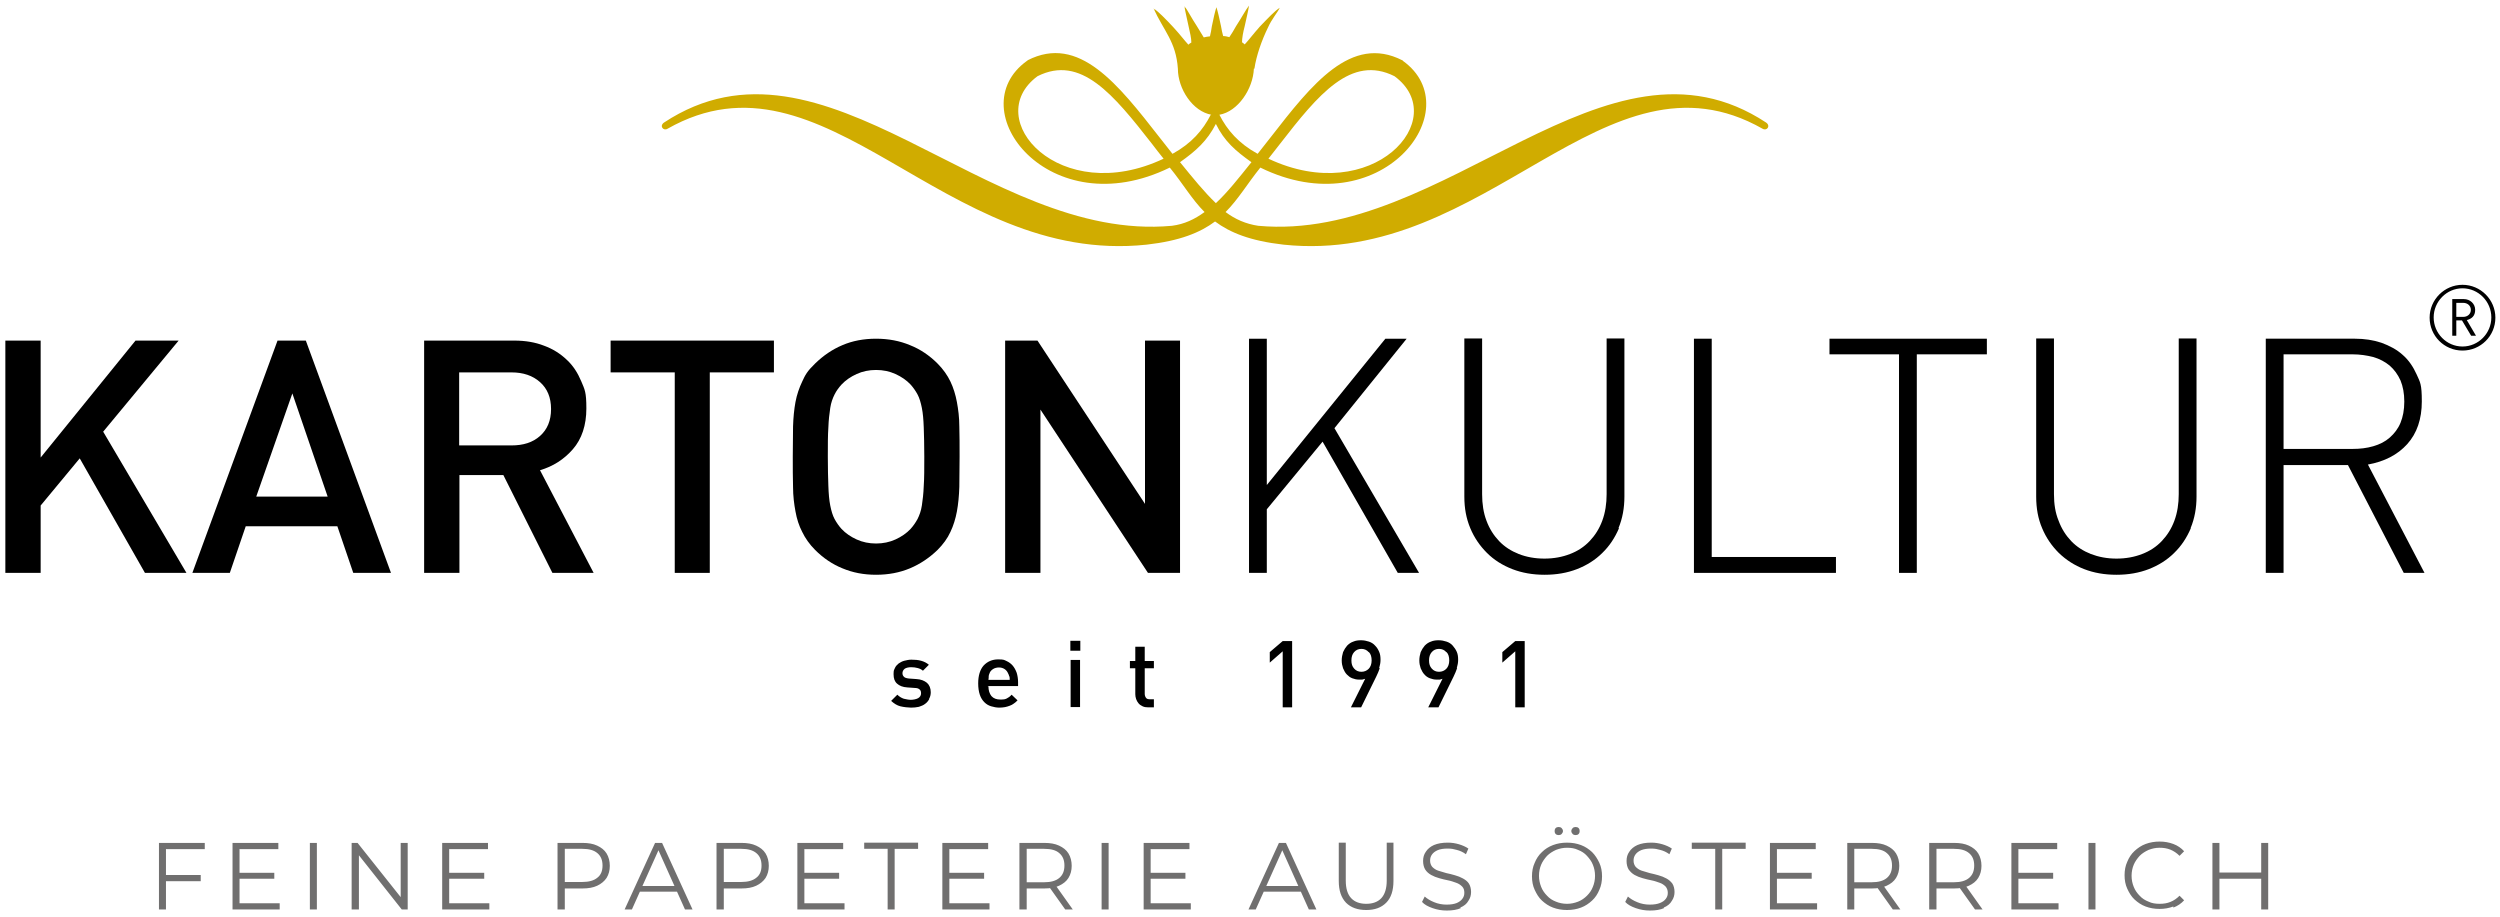 <?xml version="1.0" encoding="utf-8"?>
<!-- Generator: Adobe Illustrator 16.0.3, SVG Export Plug-In . SVG Version: 6.00 Build 0)  -->
<!DOCTYPE svg PUBLIC "-//W3C//DTD SVG 1.1//EN" "http://www.w3.org/Graphics/SVG/1.1/DTD/svg11.dtd">
<svg version="1.1" id="Ebene_1" xmlns="http://www.w3.org/2000/svg" xmlns:xlink="http://www.w3.org/1999/xlink" x="0px" y="0px"
	 width="2705px" height="992px" viewBox="-654.5 -215.5 2705 992" enable-background="new -654.5 -215.5 2705 992"
	 xml:space="preserve">
<g>
	<g>
		<defs>
			<rect id="SVGID_1_" x="-649" y="-210" width="2620.146" height="979.129"/>
		</defs>
		<clipPath id="SVGID_2_">
			<use xlink:href="#SVGID_1_"  overflow="visible"/>
		</clipPath>
		<path clip-path="url(#SVGID_2_)" d="M985.022,549.859V489.21l-13.999,12.247v-11.372l13.999-11.954h10.206v71.729H985.022z
			 M910.376,490.085c-2.042-2.332-4.664-3.497-7.874-3.497c-3.207,0-5.831,1.165-7.87,3.497c-2.042,2.336-2.917,5.25-2.917,9.041
			s0.875,6.415,2.917,8.747c2.039,2.333,4.663,3.5,7.87,3.5c3.21,0,5.832-1.167,7.874-3.208c2.041-2.042,3.208-5.248,3.208-9.039
			s-0.877-7-2.916-9.041 M922.039,507.58c-0.875,2.914-2.332,5.833-3.791,9.039l-16.327,33.24h-11.083l15.457-30.906
			c-0.877,0.29-2.042,0.585-2.917,0.873h-3.498c-2.626,0-4.958-0.583-7.29-1.457c-2.332-0.873-4.373-2.332-5.83-4.079
			c-1.752-1.754-2.917-4.084-4.084-6.71c-0.874-2.622-1.459-5.248-1.459-8.454c0-3.209,0.585-6.125,1.459-9.041
			c1.167-2.622,2.624-4.954,4.374-6.996c2.041-2.041,4.083-3.498,6.705-4.375c2.626-1.165,5.54-1.457,8.456-1.457
			c2.917,0,5.833,0.584,8.457,1.457c2.624,0.877,4.956,2.334,6.707,4.375c1.747,2.042,3.207,4.079,4.374,6.706
			c1.164,2.626,1.457,5.54,1.457,8.746c0,2.916-0.583,5.833-1.457,8.749 M826.4,490.085c-2.042-2.332-4.664-3.497-7.872-3.497
			c-3.207,0-5.833,1.165-7.874,3.497c-2.04,2.336-2.917,5.25-2.917,9.041s0.877,6.415,2.917,8.747c2.041,2.333,4.667,3.5,7.874,3.5
			c3.208,0,5.83-1.167,7.872-3.208c2.041-2.042,3.206-5.248,3.206-9.039s-0.874-7-2.916-9.041 M838.354,507.58
			c-0.873,2.914-2.332,5.833-3.789,9.039l-16.326,33.24h-11.081l15.454-30.906c-0.875,0.29-2.042,0.585-3.211,0.873h-3.496
			c-2.624,0-4.956-0.583-7.29-1.457c-2.334-0.873-4.083-2.332-5.83-4.079c-1.752-1.754-2.917-4.084-4.084-6.71
			c-0.874-2.622-1.459-5.248-1.459-8.454c0-3.209,0.585-6.125,1.459-9.041c1.167-2.622,2.626-4.954,4.374-6.996
			c2.041-2.041,4.083-3.498,6.705-4.375c2.626-1.165,5.542-1.457,8.459-1.457c2.914,0,5.83,0.584,8.452,1.457
			c2.626,0.877,4.958,2.334,6.709,4.375c2.04,2.042,3.207,4.079,4.374,6.706c1.164,2.626,1.457,5.54,1.457,8.746
			c0,2.916-0.583,5.833-1.457,8.749 M733.386,549.859V489.21l-13.995,12.247v-11.372l13.995-11.954h10.204v71.729H733.386z
			 M587.888,549.859c-2.332,0-4.373-0.29-6.125-1.165c-1.749-0.874-3.207-1.751-4.374-3.208c-1.165-1.457-2.04-2.917-2.623-4.664
			c-0.583-1.749-0.875-3.501-0.875-5.248V507.58h-5.832v-7.87h5.832v-15.456h10.206v15.456h9.912v7.87h-9.912v27.7
			c0,1.751,0.58,3.208,1.458,4.373c0.874,1.169,2.332,1.457,4.374,1.457h4.08v8.749H587.888z M503.911,498.541h10.207v51.028
			h-10.207V498.541z M503.62,477.841h10.789v10.787H503.62V477.841z M437.432,516.327c0-0.872-0.583-2.037-1.166-3.206
			c-0.876-2.042-2.042-3.499-3.791-4.664c-1.75-1.167-3.79-1.751-6.124-1.751c-2.332,0-4.665,0.584-6.414,1.751
			c-1.749,1.165-3.207,2.622-3.791,4.664c-0.583,1.169-0.875,2.334-0.875,3.206c0,0.877,0,2.334-0.292,3.793h23.035
			c0-1.459,0-2.916-0.29-3.793 M414.979,527.115c0,4.376,1.167,7.875,3.208,10.501c2.332,2.622,5.539,3.788,9.622,3.788
			c4.083,0,5.249-0.294,6.999-1.166c1.748-0.875,3.499-2.042,5.248-4.082l6.415,6.123c-1.458,1.457-2.625,2.626-4.083,3.499
			c-1.166,0.874-2.623,1.749-4.374,2.334c-1.748,0.582-3.206,1.167-4.956,1.457c-1.75,0.29-3.792,0.584-6.124,0.584
			c-3.208,0-6.123-0.584-9.039-1.459c-2.916-0.874-5.248-2.332-7.29-4.373c-2.041-2.042-3.79-4.668-4.956-8.165
			c-1.168-3.498-1.749-7.582-1.749-12.247c0-8.454,2.04-14.872,5.832-19.245c4.081-4.373,9.329-6.705,15.744-6.705
			c6.416,0,6.416,0.582,9.04,1.751c2.624,1.165,4.956,2.915,6.705,4.954c1.75,2.042,3.208,4.668,4.374,7.872
			c0.876,2.919,1.458,6.417,1.458,9.916v4.375h-33.24L414.979,527.115z M350.832,541.11c-1.166,2.042-2.625,3.795-4.375,4.96
			c-1.75,1.457-4.082,2.33-6.706,3.209c-2.624,0.58-5.54,0.874-8.456,0.874c-2.916,0-8.165-0.584-11.663-1.459
			c-3.5-0.874-6.707-2.916-9.915-5.83l6.707-6.708c2.04,2.04,4.374,3.497,6.998,4.374c2.624,0.58,5.248,1.165,7.581,1.165
			c2.332,0,5.832-0.585,7.872-1.748c2.042-1.166,3.208-2.916,3.208-5.248c0-2.336-0.583-3.208-1.458-4.083
			c-1.166-1.167-2.916-1.747-5.247-1.747l-8.166-0.585c-4.956-0.294-8.456-1.751-11.08-4.083c-2.624-2.334-3.79-5.54-3.79-10.206
			c0-4.663,0.583-4.663,1.458-6.705c0.874-2.044,2.332-3.501,4.081-4.958c1.75-1.165,3.79-2.332,6.124-2.916
			c2.332-0.582,4.956-1.163,7.58-1.163c3.792,0,7.29,0.288,10.497,1.163s6.124,2.332,8.456,4.373l-6.414,6.417
			c-1.75-1.459-3.5-2.333-5.832-2.916c-2.042-0.584-4.374-0.874-6.998-0.874c-2.625,0-5.541,0.584-7,1.749
			c-1.458,1.167-2.332,2.914-2.332,4.665c0,1.748,0.583,2.917,1.458,3.789c0.874,1.165,2.916,1.75,5.54,2.042l8.165,0.582
			c4.956,0.295,8.456,1.752,11.371,4.083c2.624,2.332,4.082,5.831,4.082,10.206c0,2.624-0.583,4.956-1.749,6.998"/>
		<path clip-path="url(#SVGID_2_)" fill="#D0AC00" d="M730.469-59.836c-4.081,5.248-8.454,10.79-12.537,16.038
			c112.552,53.068,198.859-43.154,136.46-89.223C807.447-156.642,771.873-113.194,730.469-59.836 M591.968-59.836
			c-41.695-53.358-76.975-96.806-123.92-73.186C405.94-86.952,492.248,9.27,604.509-43.798
			C600.135-49.046,596.051-54.588,591.968-59.836 M661.073,4.313c12.537-11.663,24.494-26.826,38.49-44.322
			c-17.205-12.247-29.159-22.452-38.49-41.404c-9.622,18.663-21.575,29.158-38.779,41.404
			C636.289-22.804,648.536-7.642,661.073,4.313 M656.409-91.326c-20.411-3.499-36.447-27.993-36.447-49.862
			c-2.042-29.448-15.163-40.527-26.536-65.605c0.583,0.876,0.876,1.457,1.458,2.042c0,0,0-0.584-0.291-0.584v-0.29
			c-0.291-0.291-0.874-0.583-1.167-0.874c5.542,3.5,13.121,11.37,21.578,20.411c7,7.58,12.247,14.579,16.328,18.953
			c0.876-0.875,2.042-1.751,3.208-2.333c0-4.667-1.458-10.79-2.916-17.205c-2.042-9.621-4.083-18.078-4.667-22.451
			c0,0.583,0.583,1.457,0.876,2.332v-0.875c0-0.584-0.584-1.165-0.876-1.457c3.499,4.667,7.582,12.83,13.705,22.161
			c2.625,4.373,5.248,8.454,7.29,11.953c2.041-0.583,4.373-0.874,6.705-1.167c0.877-3.206,1.458-6.996,2.041-10.786
			c1.752-8.747,3.5-16.331,4.958-20.704v-0.874v0.584v-0.584v0.874c1.457,4.373,3.207,11.957,4.957,20.411
			c0.584,3.79,1.458,7.583,2.333,10.79c2.332,0,4.663,0.583,6.705,1.167c2.332-3.5,4.958-7.583,7.29-11.957
			c6.125-9.332,10.498-17.785,13.995-22.159c-0.581,4.375-2.622,12.828-4.664,22.159c-1.748,6.707-2.916,13.122-2.916,17.495
			c1.168,0.875,2.041,1.458,2.916,2.332c4.083-4.374,9.331-11.37,16.326-19.243c8.749-9.037,16.037-16.911,21.579-20.41
			c-2.041,4.664-8.746,12.247-12.83,21.578c-6.707,13.702-12.537,30.323-14.579,44.317h-0.582
			c-0.877,21.869-17.204,46.363-37.323,49.862c8.456,16.621,20.703,30.907,41.404,42.28c4.667-5.833,9.331-11.958,13.995-17.789
			c44.614-57.439,87.184-111.675,142.585-83.391h0.29l0.292,0.584C936.91-96.867,839.23,29.68,709.185-34.177
			c-14.286,17.788-23.911,34.406-37.612,48.11c10.495,7.874,21.868,12.831,35.28,14.873
			c202.648,18.658,375.85-226.269,549.63-111.679c5.248,3.793,0.584,9.332-3.789,6.708
			c-170.285-96.805-297.707,148.707-518.431,125.38c-36.159-4.083-58.026-13.121-74.063-25.078
			c-16.037,11.957-37.905,20.995-74.063,25.078C365.41,72.543,238.281-172.969,67.706-76.164c-4.374,2.623-9.038-2.915-3.79-6.708
			c173.783-114.59,347.273,130.337,549.63,111.679c13.413-1.751,24.494-7,35.28-14.873c-13.701-13.705-23.326-30.616-37.612-48.11
			C480.877,29.68,383.197-96.867,456.676-149.642h0.291l0.292-0.584c55.692-28.575,97.972,25.952,142.876,83.391
			c4.664,5.831,9.328,11.956,13.996,17.789c20.701-11.373,32.948-25.659,41.405-42.28"/>
	</g>
	<polygon points="-507.874,153.019 -610.511,279.566 -610.511,153.019 -648.708,153.019 -648.708,404.361 -610.511,404.361 
		-610.511,331.467 -568.232,280.44 -497.668,404.361 -452.765,404.361 -542.866,251.572 -461.22,153.019 	"/>
	<path d="M-299.977,321.845h-77.269l39.071-111.678L-299.977,321.845z M-231.455,404.361l-92.14-251.343h-30.616l-92.14,251.343
		h40.529l17.203-50.441h99.137l17.205,50.441h40.53H-231.455z"/>
	<g>
		<defs>
			<rect id="SVGID_3_" x="-649" y="-210" width="2620.146" height="979.129"/>
		</defs>
		<clipPath id="SVGID_4_">
			<use xlink:href="#SVGID_3_"  overflow="visible"/>
		</clipPath>
		<path clip-path="url(#SVGID_4_)" d="M-58.257,227.082c0,12.538-4.081,22.159-11.954,29.158
			c-7.873,6.996-18.079,10.206-30.908,10.206h-56.566v-79.021h56.566c12.829,0,23.035,3.5,30.908,10.499
			C-62.338,204.919-58.257,214.542-58.257,227.082 M-34.638,270.525c9.622-11.08,14.58-25.949,14.58-44.027
			c0-18.079-1.75-20.411-5.542-29.452c-3.79-9.038-8.748-16.911-15.746-23.326c-6.705-6.413-14.871-11.663-24.492-15.16
			c-9.622-3.793-20.411-5.541-32.367-5.541h-97.387v251.343h38.197V298.519h47.527l53.069,105.842h44.612l-58.024-111.093
			C-56.216,289.188-44.261,281.605-34.638,270.525"/>
	</g>
	<polygon points="113.484,187.424 113.484,404.361 75.579,404.361 75.579,187.424 6.184,187.424 6.184,153.019 182.881,153.019 
		182.881,187.424 	"/>
	<g>
		<defs>
			<rect id="SVGID_5_" x="-649" y="-210" width="2620.146" height="979.129"/>
		</defs>
		<clipPath id="SVGID_6_">
			<use xlink:href="#SVGID_5_"  overflow="visible"/>
		</clipPath>
		<path clip-path="url(#SVGID_6_)" d="M345.583,278.688c0,12.831,0,23.327-0.583,31.494c-0.292,8.454-1.167,15.452-2.041,21.285
			c-0.875,5.833-2.625,10.496-4.666,14.58c-2.042,3.791-4.666,7.58-7.581,10.789c-4.374,4.663-9.914,8.454-16.329,11.369
			c-6.415,2.918-13.414,4.375-20.993,4.375c-7.582,0-14.58-1.457-20.995-4.375c-6.415-2.915-11.955-6.706-16.329-11.369
			c-2.917-3.209-5.541-6.998-7.582-10.789c-2.04-3.791-3.498-8.747-4.664-14.58c-1.168-5.833-1.75-12.831-2.042-21.285
			c-0.292-8.458-0.583-18.953-0.583-31.494c0-12.537,0-23.326,0.583-31.489c0.291-8.455,1.166-15.454,2.042-21.286
			c0.874-5.831,2.624-10.495,4.664-14.578c2.042-4.083,4.666-7.58,7.582-10.79c4.374-4.665,9.914-8.454,16.329-11.37
			s13.413-4.374,20.995-4.374c7.58,0,14.578,1.458,20.993,4.374s11.955,6.705,16.329,11.37c2.916,3.209,5.54,7,7.581,10.79
			c2.041,3.79,3.498,8.747,4.666,14.578c1.166,5.832,1.749,12.832,2.041,21.286C345.292,255.656,345.583,266.152,345.583,278.688
			 M383.78,278.688c0-11.953,0-22.743-0.291-32.654c0-9.915-1.166-18.663-2.624-26.536c-1.458-7.874-3.792-15.453-7-22.16
			c-3.206-6.705-7.871-13.414-13.995-19.536c-8.748-8.747-18.661-15.453-29.743-19.826c-11.08-4.668-23.326-7-36.737-7
			c-13.414,0-25.66,2.332-36.448,7c-11.082,4.664-20.703,11.37-29.45,19.826c-8.748,8.457-10.79,12.538-13.997,19.536
			c-3.207,6.707-5.832,14.286-7.29,22.16c-1.458,7.873-2.332,16.911-2.624,26.536c0,9.912-0.292,20.701-0.292,32.654
			c0,11.957,0,23.036,0.292,32.658c0,9.915,1.166,18.664,2.624,26.536c1.458,8.165,3.792,15.454,7.29,22.159
			c3.208,6.705,7.873,13.411,13.997,19.535c8.747,8.749,18.66,15.454,29.45,19.828c11.08,4.663,23.034,6.999,36.448,6.999
			c13.411,0,25.658-2.336,36.737-6.999c11.082-4.664,20.995-11.374,29.743-19.828c6.124-6.125,10.789-12.536,13.995-19.535
			c3.208-6.705,5.542-14.289,7-22.159c1.458-7.872,2.332-16.913,2.624-26.536C383.489,301.725,383.78,290.645,383.78,278.688"/>
	</g>
	<polygon points="587.595,404.361 471.255,227.662 471.255,404.361 433.058,404.361 433.058,153.019 468.047,153.019 
		584.388,329.715 584.388,153.019 622.294,153.019 622.294,404.361 	"/>
	<polygon points="857.891,404.361 776.541,262.361 716.185,335.546 716.185,404.361 696.938,404.361 696.938,150.977 
		716.185,150.977 716.185,309.305 844.479,150.977 867.512,150.977 789.369,247.782 880.927,404.361 	"/>
	<g>
		<defs>
			<rect id="SVGID_7_" x="-649" y="-210" width="2620.146" height="979.129"/>
		</defs>
		<clipPath id="SVGID_8_">
			<use xlink:href="#SVGID_7_"  overflow="visible"/>
		</clipPath>
		<path clip-path="url(#SVGID_8_)" d="M1097.279,355.958c-4.373,10.204-10.203,19.247-18.078,26.825
			c-7.582,7.584-16.911,13.415-27.409,17.496c-10.496,4.083-22.159,6.125-34.989,6.125c-12.828,0-24.491-2.042-34.989-6.125
			c-10.496-4.081-19.827-9.912-27.407-17.496c-7.584-7.578-13.705-16.327-18.078-26.825c-4.376-10.496-6.417-21.577-6.417-34.113
			V150.687h19.245v168.533c0,10.496,1.457,20.122,4.665,28.577c3.207,8.747,7.875,16.036,13.705,22.161
			c5.833,6.121,13.122,10.784,21.284,13.995c8.165,3.206,17.496,4.956,27.702,4.956c10.204,0,19.535-1.75,27.699-4.956
			c8.455-3.211,15.454-7.875,21.285-13.995c5.832-6.125,10.496-13.415,13.704-22.161c3.207-8.749,4.664-18.371,4.664-28.577V150.687
			h19.247v171.159c0,12.244-2.042,23.617-6.415,34.113"/>
	</g>
	<polygon points="1178.339,404.361 1178.339,150.977 1197.582,150.977 1197.582,387.158 1332.003,387.158 1332.003,404.361 	"/>
	<polygon points="1419.478,167.888 1419.478,404.361 1400.232,404.361 1400.232,167.888 1325.004,167.888 1325.004,150.977 
		1495.289,150.977 1495.289,167.888 	"/>
	<g>
		<defs>
			<rect id="SVGID_9_" x="-649" y="-210" width="2620.146" height="979.129"/>
		</defs>
		<clipPath id="SVGID_10_">
			<use xlink:href="#SVGID_9_"  overflow="visible"/>
		</clipPath>
		<path clip-path="url(#SVGID_10_)" d="M1716.013,355.958c-4.373,10.204-10.204,19.247-18.076,26.825
			c-7.582,7.584-16.913,13.415-27.409,17.496c-10.496,4.083-22.157,6.125-34.989,6.125c-12.83,0-24.493-2.042-34.989-6.125
			c-10.496-4.081-19.537-9.912-27.41-17.496c-7.579-7.578-13.702-16.327-18.075-26.825c-4.374-10.206-6.415-21.577-6.415-34.113
			V150.687h19.242v168.533c0,10.496,1.458,20.122,4.959,28.577c3.206,8.747,7.871,16.036,13.704,22.161
			c5.831,6.121,13.12,10.784,21.284,13.995c8.457,3.206,17.494,4.956,27.7,4.956s19.537-1.75,27.699-4.956
			c8.459-3.211,15.454-7.875,21.287-13.995c5.83-6.125,10.498-13.415,13.704-22.161c3.207-8.749,4.664-18.371,4.664-28.577V150.687
			h19.245v171.159c0,12.244-2.042,23.617-6.415,34.113"/>
		<path clip-path="url(#SVGID_10_)" d="M1946.947,219.208c0,8.747-1.459,16.328-4.081,22.743
			c-2.626,6.415-6.71,11.663-11.663,16.036c-4.958,4.374-10.789,7.29-17.788,9.332c-6.997,2.042-14.285,2.917-22.454,2.917h-74.642
			V167.888h74.642c8.169,0,15.457,1.168,22.454,2.915c6.999,2.042,12.83,5.251,17.788,9.332c4.953,4.374,8.746,9.621,11.663,16.037
			c2.622,6.415,4.081,13.995,4.081,22.743 M1950.156,264.987c10.496-11.663,15.744-27.119,15.744-46.072
			c0-18.953-1.75-20.701-5.539-29.159c-3.793-8.453-8.748-15.743-15.164-21.284c-6.414-5.832-14.289-9.912-23.035-13.122
			c-8.747-2.915-18.369-4.374-28.574-4.374h-96.512v253.385h19.243V287.729h69.688l60.354,116.632h22.452l-61.232-117.215
			C1925.37,283.94,1939.657,276.65,1950.156,264.987"/>
		<path clip-path="url(#SVGID_10_)" fill="#706F6F" d="M1792.703,728.601h-46.654v6.706h46.654V728.601z M1746.923,696.525h-7.582
			v72.019h7.582V696.525z M1792.118,768.544h7.58v-72.019h-7.58V768.544z M1697.06,766.507c4.668-1.752,8.459-4.374,11.665-7.874
			l-4.955-4.956c-2.916,2.914-6.125,5.246-9.916,6.705c-3.499,1.457-7.287,2.042-11.661,2.042c-4.376,0-8.459-0.585-11.955-2.332
			c-3.793-1.459-7-3.501-9.624-6.415c-2.624-2.626-4.955-5.833-6.412-9.624c-1.458-3.498-2.337-7.582-2.337-11.955
			s0.879-8.455,2.337-11.953c1.457-3.501,3.788-6.707,6.412-9.622c2.624-2.626,5.831-4.667,9.624-6.417
			c3.791-1.457,7.579-2.331,11.955-2.331c4.374,0,7.872,0.584,11.661,2.041c3.501,1.459,6.707,3.497,9.916,6.707l4.955-4.958
			c-3.206-3.5-6.997-6.122-11.665-7.874c-4.663-1.747-9.621-2.622-14.867-2.622c-5.248,0-10.496,0.875-15.164,2.622
			c-4.663,1.752-8.454,4.374-11.953,7.584c-3.501,3.207-6.125,7.29-7.874,11.663c-2.042,4.374-2.914,9.327-2.914,14.58
			c0,5.248,0.872,10.203,2.914,14.577c2.041,4.375,4.373,8.454,7.874,11.665c3.499,3.207,7.29,5.83,11.953,7.58
			c4.668,1.747,9.622,2.624,15.164,2.624c5.246,0,10.204-0.877,14.867-2.624 M1612.796,696.525h-7.584v72.019h7.584V696.525z
			 M1529.695,703.233h41.694v-6.708h-49.568v72.019h51.028v-6.705h-43.448v-58.9L1529.695,703.233z M1528.82,735.307h38.196v-6.416
			h-38.196V735.307z M1440.762,699.442l-3.498,3.496h22.451c7.289,0,12.537,1.46,16.328,4.668c3.789,3.206,5.541,7.58,5.541,13.413
			c0,5.83-1.752,10.203-5.541,13.412c-3.791,3.206-9.331,4.666-16.328,4.666h-22.451l3.498,3.498V699.15V699.442z M1490.623,768.544
			l-18.661-26.24h-8.166l18.663,26.24h8.456H1490.623z M1440.762,768.544v-26.24l-3.498,3.499h22.741
			c6.127,0,11.373-0.875,15.748-2.917c4.374-2.041,7.872-4.663,10.204-8.454s3.501-8.167,3.501-13.12
			c0-4.958-1.169-9.624-3.501-13.415s-5.83-6.415-10.204-8.454c-4.375-2.042-9.621-2.917-15.748-2.917h-27.115v72.019h7.58H1440.762
			z M1351.83,699.442l-3.498,3.496h22.451c7.29,0,12.828,1.46,16.326,4.668c3.791,3.206,5.543,7.58,5.543,13.413
			c0,5.83-1.752,10.203-5.543,13.412c-3.788,3.206-9.331,4.666-16.326,4.666h-22.451l3.498,3.498V699.15V699.442z M1401.689,768.544
			l-18.658-26.24h-8.167l18.661,26.24h8.458H1401.689z M1351.83,768.544v-26.24l-3.498,3.499h22.741
			c6.125,0,11.373-0.875,15.747-2.917c4.373-2.041,7.874-4.663,10.205-8.454c2.332-3.791,3.499-8.167,3.499-13.12
			c0-4.958-1.167-9.624-3.499-13.415c-2.331-3.791-5.832-6.415-10.205-8.454c-4.374-2.042-9.622-2.917-15.747-2.917h-26.825v72.019
			H1351.83z M1268.438,703.233h41.696v-6.708h-49.568v72.019h51.027v-6.705h-43.448v-58.9L1268.438,703.233z M1267.563,735.307
			h38.198v-6.416h-38.198V735.307z M1208.955,768.544v-65.605h25.367v-6.705h-58.315v6.705h25.366v65.605H1208.955z
			 M1145.682,766.507c4.083-1.752,6.999-4.083,8.746-7.29c2.042-2.916,2.917-6.125,2.917-9.623c0-3.499-0.875-6.708-2.332-9.039
			c-1.751-2.332-3.789-4.084-6.415-5.541c-2.626-1.459-5.54-2.624-8.747-3.496c-3.206-0.877-6.415-1.752-9.331-2.336
			c-3.206-0.875-6.123-1.748-8.749-2.622c-2.622-0.875-4.663-2.332-6.415-4.083c-1.457-1.75-2.332-4.082-2.332-6.705
			c0-2.627,0.585-4.666,2.042-6.708c1.459-2.041,3.501-3.499,6.123-4.665c2.916-1.165,6.415-1.75,10.788-1.75
			s6.705,0.585,9.916,1.457c3.499,0.875,6.705,2.334,9.912,4.666l2.623-6.123c-2.914-2.041-6.414-3.498-10.203-4.663
			c-4.084-1.167-7.875-1.752-11.953-1.752c-6.125,0-11.083,0.875-15.164,2.626c-3.789,1.748-6.705,4.079-8.747,7.288
			c-2.042,2.916-2.916,6.123-2.916,9.914c0,3.793,0.874,6.999,2.331,9.331c1.75,2.332,3.791,4.373,6.416,5.83
			c2.623,1.459,5.538,2.627,8.748,3.501c3.207,0.873,6.415,1.747,9.622,2.332c3.206,0.582,6.12,1.751,8.747,2.624
			c2.626,0.875,4.663,2.332,6.414,4.081c1.46,1.751,2.332,4.083,2.332,6.709c0,2.622-0.582,4.374-2.041,6.411
			c-1.457,2.042-3.499,3.501-6.416,4.668c-2.916,1.165-6.412,1.749-11.078,1.749s-9.331-0.874-13.412-2.624
			c-4.374-1.751-7.582-3.793-10.204-6.125l-2.916,5.833c2.622,2.916,6.415,4.958,11.368,6.705c4.958,1.751,9.916,2.626,15.456,2.626
			c6.123,0,11.371-0.875,15.16-2.626 M1035.171,686.902c0.877-0.875,1.46-2.039,1.46-3.206s-0.583-2.332-1.46-3.207
			c-0.874-0.877-2.037-1.167-3.206-1.167c-1.167,0-2.332,0.29-3.207,1.167c-0.877,0.875-1.166,2.04-1.166,3.207
			s0.289,2.331,1.166,3.206c0.875,0.877,2.04,1.167,3.207,1.167C1033.134,688.069,1034.297,687.779,1035.171,686.902
			 M1053.544,686.902c0.874-0.875,1.164-2.039,1.164-3.206s-0.29-2.332-1.164-3.207c-0.877-0.877-2.042-1.167-3.209-1.167
			c-1.165,0-2.334,0.29-3.206,1.167c-0.875,0.875-1.46,2.04-1.46,3.207s0.585,2.331,1.46,3.206c0.872,0.877,2.041,1.167,3.206,1.167
			C1051.502,688.069,1052.667,687.779,1053.544,686.902 M1029.051,760.092c-3.791-1.459-7-3.501-9.624-6.415
			c-2.624-2.626-4.956-5.833-6.415-9.624c-1.457-3.789-2.332-7.582-2.332-11.955s0.875-8.455,2.332-11.953
			c1.459-3.501,3.791-6.707,6.415-9.622c2.624-2.626,5.833-4.667,9.624-6.417c3.789-1.457,7.58-2.331,11.953-2.331
			s8.456,0.584,11.955,2.331c3.791,1.459,6.998,3.501,9.621,6.417c2.627,2.915,4.958,5.831,6.418,9.622
			c1.457,3.498,2.331,7.58,2.331,11.953s-0.874,8.457-2.331,11.955c-1.46,3.791-3.501,6.707-6.418,9.624
			c-2.623,2.624-5.83,4.956-9.621,6.415c-3.789,1.457-7.582,2.332-11.955,2.332S1032.549,761.549,1029.051,760.092
			 M1056.166,766.507c4.667-1.752,8.456-4.374,11.957-7.584c3.496-3.205,6.121-7.288,7.87-11.663
			c2.042-4.374,2.916-9.332,2.916-14.578c0-5.248-0.874-10.205-2.916-14.579c-2.04-4.373-4.664-8.454-7.87-11.663
			c-3.501-3.206-7.29-5.832-11.957-7.58c-4.664-1.751-9.622-2.626-15.162-2.626c-5.538,0-10.496,0.875-15.16,2.626
			c-4.668,1.748-8.749,4.374-11.957,7.58c-3.499,3.209-6.123,7.29-7.874,11.663c-2.038,4.374-2.915,9.331-2.915,14.579
			c0,5.246,0.877,10.204,2.915,14.578c2.041,4.375,4.375,8.458,7.874,11.663c3.498,3.21,7.289,5.832,11.957,7.584
			c4.664,1.747,9.622,2.622,15.16,2.622C1046.544,769.129,1051.502,768.254,1056.166,766.507 M925.537,766.507
			c4.084-1.752,7-4.083,8.749-7.29c2.042-2.916,2.914-6.125,2.914-9.623c0-3.499-0.872-6.708-2.331-9.039
			c-1.457-2.332-3.789-4.084-6.415-5.541c-2.626-1.459-5.541-2.624-8.747-3.496c-3.206-0.877-6.123-1.752-9.331-2.336
			c-3.207-0.875-6.123-1.748-8.749-2.622c-2.622-0.875-4.664-2.332-6.415-4.083c-1.457-1.75-2.332-4.082-2.332-6.705
			c0-2.627,0.585-4.666,2.042-6.708c1.459-2.041,3.501-3.499,6.122-4.665c2.627-1.165,6.415-1.75,10.789-1.75
			c4.373,0,6.707,0.585,9.916,1.457c3.498,0.875,6.705,2.334,9.911,4.666l2.626-6.123c-2.916-2.041-6.417-3.498-10.206-4.663
			c-4.083-1.167-7.874-1.752-11.953-1.752c-6.125,0-11.083,0.875-15.164,2.626c-3.788,1.748-6.705,4.079-8.746,7.288
			c-2.042,2.916-2.917,6.123-2.917,9.914c0,3.793,0.875,6.999,2.332,9.331c1.459,2.332,3.791,4.373,6.417,5.83
			c2.622,1.459,5.536,2.627,8.747,3.501c3.206,0.873,6.415,1.747,9.621,2.332c3.207,0.582,6.123,1.751,8.747,2.624
			c2.626,0.875,4.664,2.332,6.415,4.081c1.749,1.751,2.332,4.083,2.332,6.709c0,2.622-0.583,4.374-2.042,6.411
			c-1.457,2.042-3.498,3.501-6.12,4.668c-2.917,1.165-6.415,1.749-11.081,1.749s-9.331-0.874-13.414-2.624
			c-4.374-1.751-7.58-3.793-10.204-6.125l-2.917,5.833c2.627,2.916,6.415,4.958,11.373,6.705c4.958,1.751,9.912,2.626,15.452,2.626
			c6.123,0,11.373-0.875,15.164-2.626 M845.353,761.257c5.248-5.249,7.875-13.123,7.875-23.619v-41.404h-7.29v41.114
			c0,8.455-2.042,14.87-5.833,18.953c-3.788,4.081-9.331,6.123-16.328,6.123c-6.998,0-12.538-2.042-16.329-6.123
			c-3.789-4.083-5.83-10.206-5.83-18.953v-41.114h-7.58v41.404c0,10.496,2.622,18.08,7.87,23.619
			c5.25,5.25,12.54,7.872,21.869,7.872S840.104,766.507,845.353,761.257 M755.837,749.301l-2.332-6.12h-41.988l-2.332,6.12h46.362
			H755.837z M704.227,768.544l30.326-67.643h-3.207l30.324,67.643h8.162l-32.948-72.019h-7.579l-32.948,72.019H704.227z
			 M590.803,703.233h41.695v-6.708H582.93v72.019h51.027v-6.705H590.51v-58.9L590.803,703.233z M589.93,735.307h38.196v-6.416
			H589.93V735.307z M545.024,696.525h-7.58v72.019h7.58V696.525z M456.384,699.442l-3.5,3.496h22.453
			c7.29,0,12.829,1.46,16.329,4.668c3.79,3.206,5.54,7.58,5.54,13.413c0,5.83-1.75,10.203-5.54,13.412
			c-3.791,3.206-9.332,4.666-16.329,4.666h-22.453l3.5,3.498V699.15V699.442z M506.245,768.544l-18.663-26.24h-8.164l18.661,26.24
			h8.456H506.245z M456.384,768.544v-26.24l-3.5,3.499h22.745c6.122,0,11.371-0.875,15.745-2.917
			c4.374-2.041,7.871-4.663,10.205-8.454c2.332-3.791,3.498-8.167,3.498-13.12c0-4.958-1.166-9.624-3.498-13.415
			c-2.334-3.791-5.832-6.415-10.205-8.454c-4.375-2.042-9.624-2.917-15.745-2.917h-27.118v72.019h7.582H456.384z M372.992,703.233
			h41.695v-6.708h-49.568v72.019h51.027v-6.705H372.7v-58.9L372.992,703.233z M372.117,735.307h38.196v-6.416h-38.196V735.307z
			 M313.51,768.544v-65.605h25.367v-6.705H280.56v6.705h25.368v65.605H313.51z M216.122,703.233h41.696v-6.708h-49.569v72.019
			h51.027v-6.705h-43.445v-58.9L216.122,703.233z M215.246,735.307h38.198v-6.416h-38.198V735.307z M128.647,699.442l-3.5,3.496
			H147.6c7.29,0,12.538,1.46,16.328,4.668c3.791,3.206,5.542,7.58,5.542,13.413c0,5.83-1.75,10.203-5.542,13.12
			c-3.79,3.208-9.33,4.667-16.328,4.667h-22.453l3.5,3.789V699.15V699.442z M128.647,768.544v-26.24l-3.5,3.499h22.743
			c6.124,0,11.373-0.875,15.748-2.917c4.374-2.041,7.871-4.958,10.205-8.454c2.332-3.791,3.498-8.167,3.498-13.12
			c0-4.958-1.166-9.624-3.498-13.415c-2.334-3.791-5.832-6.415-10.205-8.454c-4.375-2.042-9.624-2.917-15.748-2.917h-27.116v72.019
			h7.582H128.647z M80.827,749.301l-2.332-6.12H36.507l-2.333,6.12h46.362H80.827z M29.218,768.544l30.325-67.643h-3.208
			l30.323,67.643h8.166l-32.95-72.019h-7.58l-32.95,72.019H29.218z M-43.385,699.442l-3.5,3.496h22.453
			c7.289,0,12.537,1.46,16.327,4.668c3.792,3.206,5.542,7.58,5.542,13.413c0,5.83-1.75,10.203-5.542,13.12
			c-3.79,3.208-9.329,4.667-16.327,4.667h-22.453l3.5,3.789V699.15V699.442z M-43.385,768.544v-26.24l-3.5,3.499h22.743
			c6.124,0,11.373-0.875,15.747-2.917c4.373-2.041,7.872-4.958,10.205-8.454c2.333-3.791,3.499-8.167,3.499-13.12
			c0-4.958-1.166-9.624-3.499-13.415c-2.333-3.791-5.832-6.415-10.205-8.454c-4.374-2.042-9.623-2.917-15.747-2.917h-27.116v72.019
			h7.581H-43.385z M-168.183,703.233h41.697v-6.708h-49.569v72.019h51.027v-6.705h-43.447v-58.9L-168.183,703.233z
			 M-168.765,735.307h38.196v-6.416h-38.196V735.307z M-266.155,768.544v-62.688h-3.205l49.568,62.688h6.414v-72.019h-7.582v62.691
			h3.208l-49.86-62.691h-6.414v72.019h7.581H-266.155z M-311.641,696.525h-7.581v72.019h7.581V696.525z M-395.033,703.233h41.696
			v-6.708h-49.569v72.019h51.027v-6.705h-43.446v-58.9L-395.033,703.233z M-395.908,735.307h38.198v-6.416h-38.198V735.307z
			 M-474.635,703.233h41.696v-6.708h-49.568v72.019h7.582v-65.605L-474.635,703.233z M-475.51,737.928h38.198v-6.705h-38.198
			V737.928"/>
	</g>
	<g>
		<defs>
			<rect id="SVGID_11_" x="-649" y="-210" width="2694.5" height="979.713"/>
		</defs>
		<clipPath id="SVGID_12_">
			<use xlink:href="#SVGID_11_"  overflow="visible"/>
		</clipPath>
		<path clip-path="url(#SVGID_12_)" d="M2009.931,163.808c-19.83,0-35.574-16.038-35.574-35.574
			c0-19.537,16.036-35.574,35.574-35.574c19.533,0,35.569,16.038,35.569,35.574C2045.5,148.062,2029.464,163.808,2009.931,163.808
			 M2009.931,96.45c-17.206,0-31.2,14.289-31.2,31.494c0,17.202,13.994,31.49,31.2,31.49c17.201,0,31.196-14.288,31.196-31.49
			C2041.127,110.739,2027.132,96.45,2009.931,96.45 M2009.636,131.15h-6.415v16.62h-4.373v-39.656h12.54
			c6.705,0,12.243,4.957,12.243,11.663c0,6.708-3.789,9.624-9.037,11.082l9.914,16.911h-5.25l-9.912-16.62H2009.636z
			 M2010.803,112.198h-7.582v15.162h7.582c4.666,0,8.165-3.208,8.165-7.582C2018.968,115.403,2015.469,112.198,2010.803,112.198"/>
	</g>
</g>
</svg>
